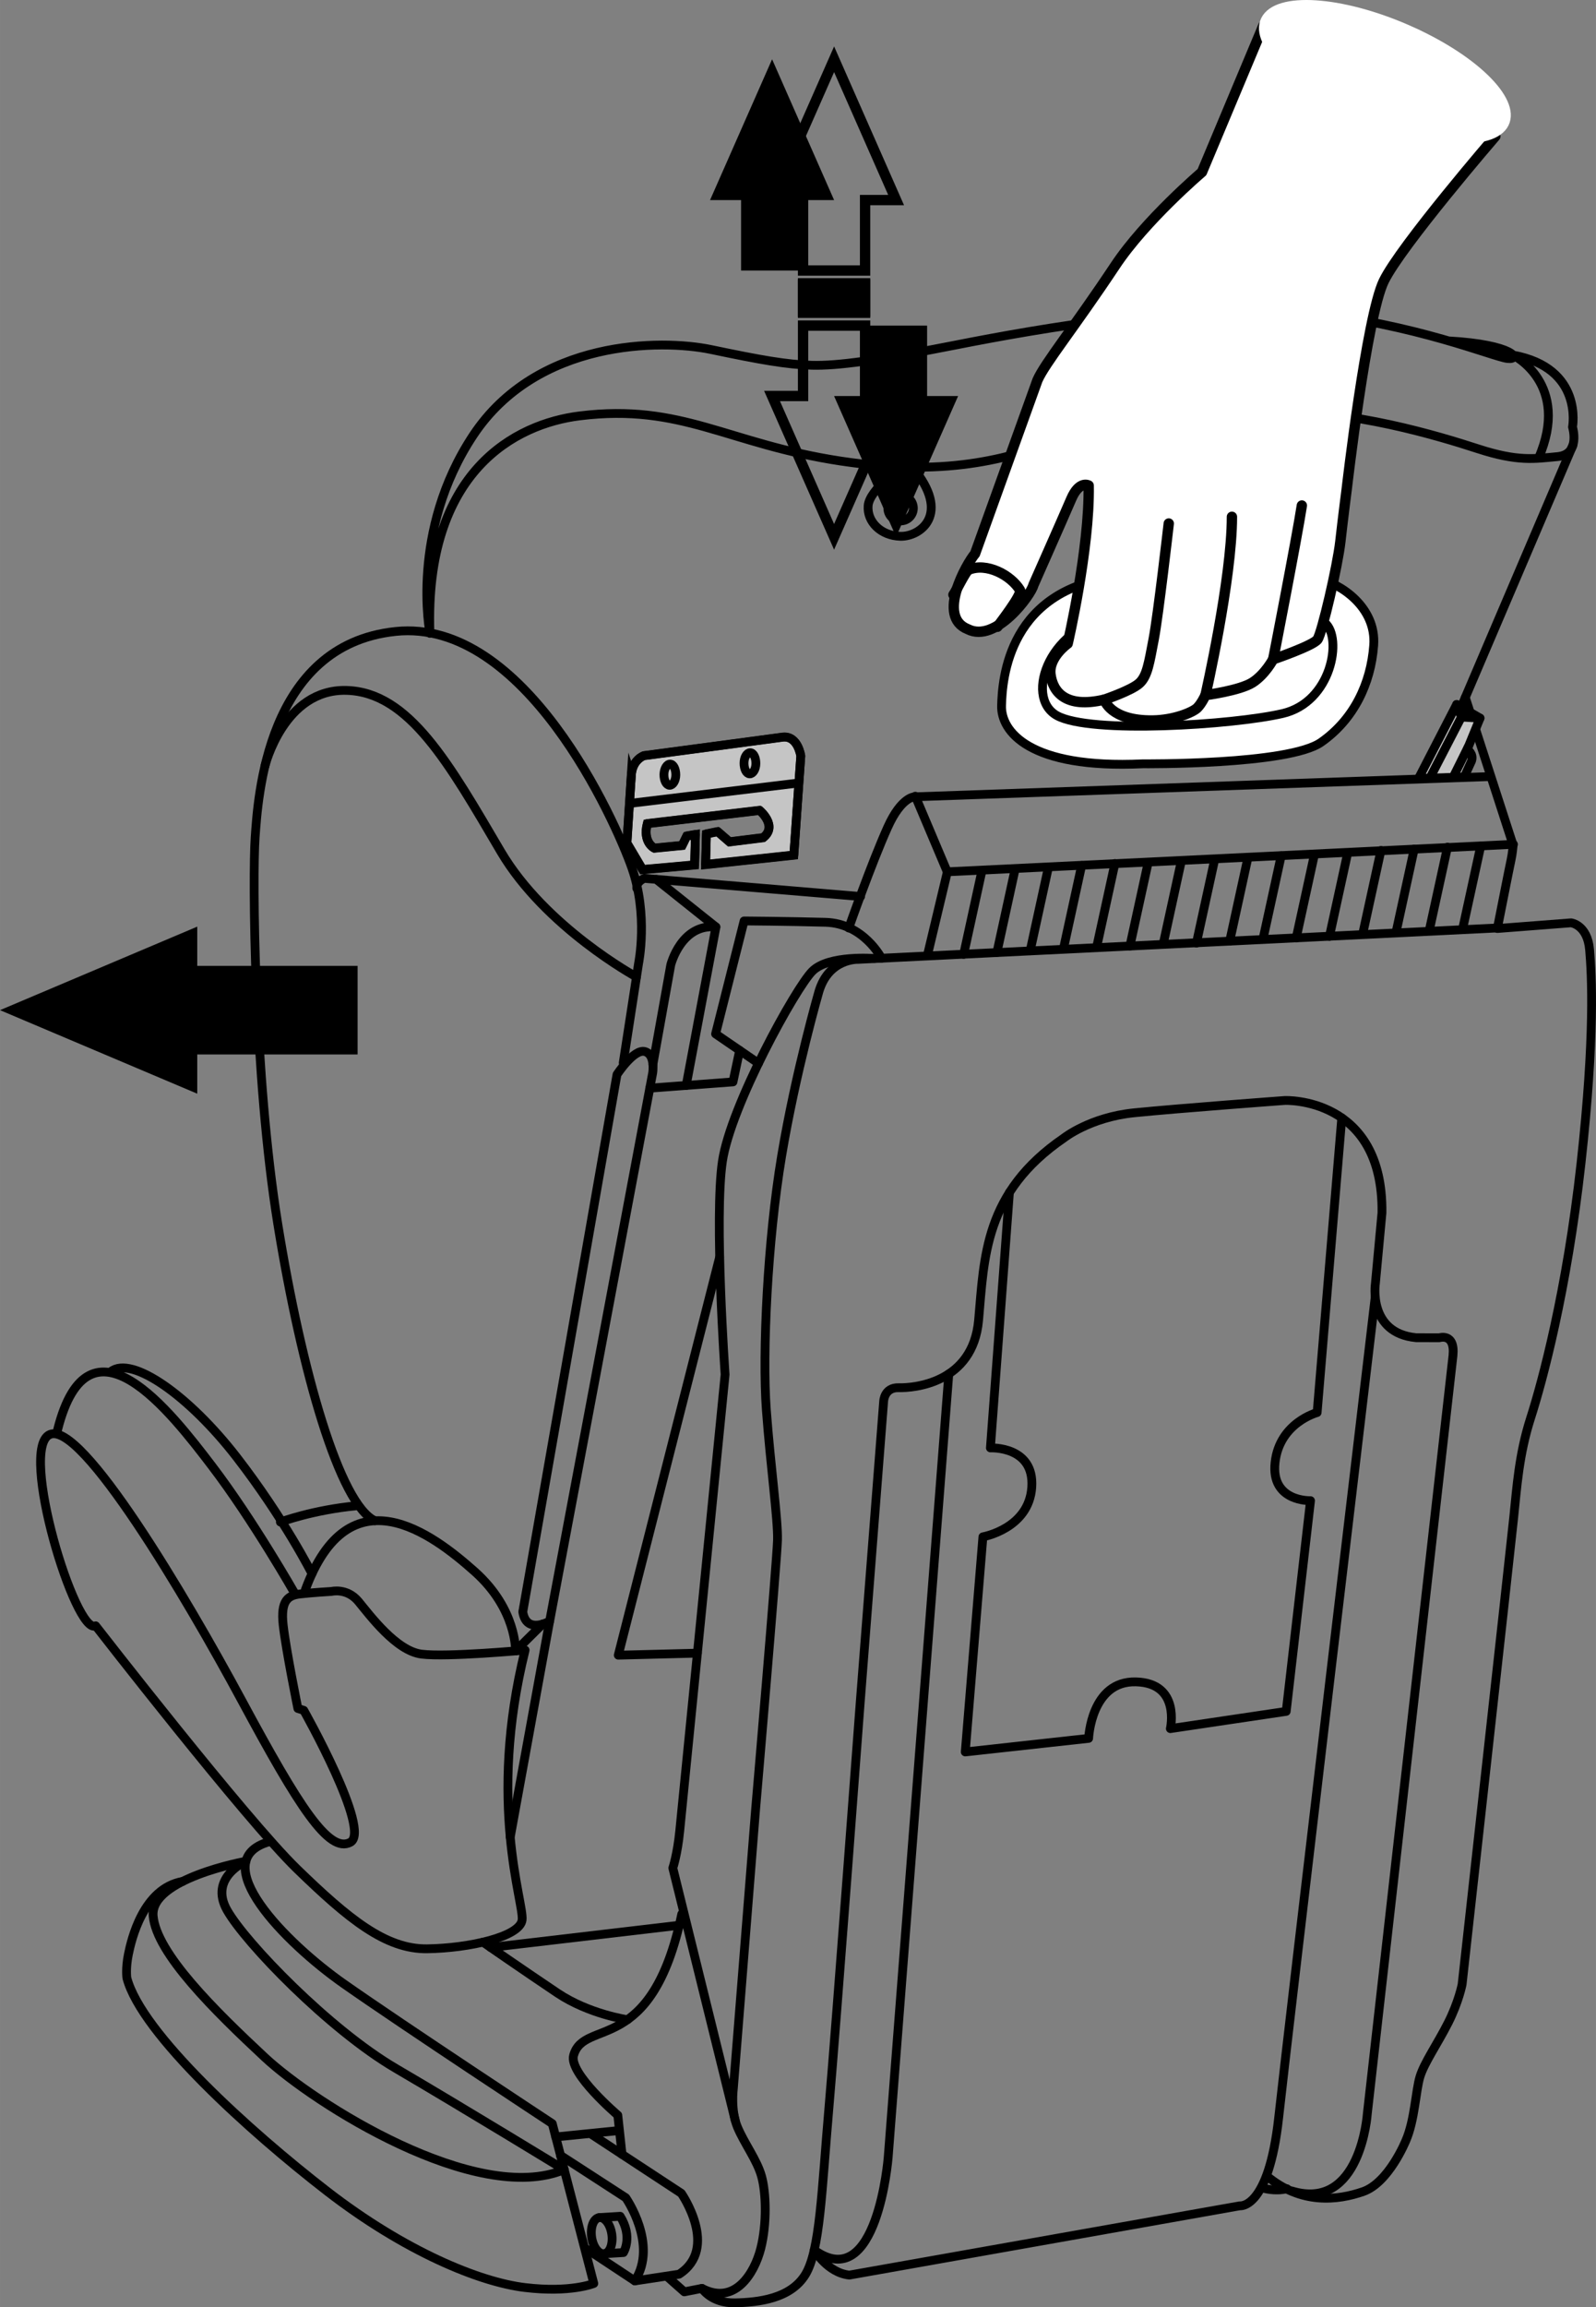 <?xml version="1.0" encoding="UTF-8"?>
<!DOCTYPE svg PUBLIC "-//W3C//DTD SVG 1.1//EN" "http://www.w3.org/Graphics/SVG/1.1/DTD/svg11.dtd">
<!-- Creator: CorelDRAW 2018 (64-Bit) -->
<svg xmlns="http://www.w3.org/2000/svg" xml:space="preserve" width="27.2mm" height="39.292mm" version="1.1" style="shape-rendering:geometricPrecision; text-rendering:geometricPrecision; image-rendering:optimizeQuality; fill-rule:evenodd; clip-rule:evenodd"
viewBox="0 0 2975.79 4298.79"
 xmlns:xlink="http://www.w3.org/1999/xlink">
 <rect x="0" y="0" width="2975.79" height="4298.79" fill="#808080" stroke="none"/>
 <defs>
  <style type="text/css">
   <![CDATA[
    .str5 {stroke:black;stroke-width:38.6;stroke-miterlimit:10}
    .str0 {stroke:black;stroke-width:16.4;stroke-miterlimit:22.926}
    .str4 {stroke:white;stroke-width:16.4;stroke-miterlimit:22.926}
    .str7 {stroke:black;stroke-width:19.3;stroke-miterlimit:10}
    .str6 {stroke:black;stroke-width:19.3;stroke-miterlimit:22.926}
    .str2 {stroke:black;stroke-width:16.4;stroke-linecap:round;stroke-linejoin:round;stroke-miterlimit:4}
    .str1 {stroke:black;stroke-width:16.4;stroke-linecap:round;stroke-linejoin:round;stroke-miterlimit:4}
    .str3 {stroke:black;stroke-width:19.3;stroke-linecap:round;stroke-linejoin:round;stroke-miterlimit:22.926}
    .fil1 {fill:none;fill-rule:nonzero}
    .fil3 {fill:black;fill-rule:nonzero}
    .fil0 {fill:#C5C5C5;fill-rule:nonzero}
    .fil2 {fill:white;fill-rule:nonzero}
   ]]>
  </style>
 </defs>
 <g id="Слой_x0020_1">
  <path class="fil0" d="M1180.14 1446.06l-8.06 122.93 28.68 48.06 95.06 -8.42 1.5 -55.23 -15.86 2.75 -8.37 17.1 -50.75 4.93c0,0 -21.8,-10 -13.01,-44.49l205.21 -24.01c0,0 33.97,28.1 6.56,49.48l-61.56 7.6 -21.57 -18.57 -20.61 4.17 -1.54 55.5 161.25 -17.06 12.73 -179.82c0,0 -5.28,-38.06 -33.81,-34.05 -28.52,3.94 -252.8,33.5 -252.8,33.5 0,0 -21.19,7.1 -23.04,35.62z"/>
  <path class="fil1 str0" d="M1177.01 1444.71l-8.22 126.29 29.29 49.44 97 -8.69 1.54 -56.77 -16.17 2.86 -8.57 17.56 -51.8 5.1c0,0 -22.26,-10.31 -13.31,-45.74l209.5 -24.69c0,0 34.62,28.9 6.67,50.86l-62.83 7.8 -22 -19.07 -21.07 4.29 -1.54 57.04 164.57 -17.53 13.01 -184.8c0,0 -5.44,-39.1 -34.54,-35.01 -29.1,4.06 -258.01,34.43 -258.01,34.43 0,0 -21.62,7.3 -23.51,36.63z"/>
  <path class="fil1 str1" d="M1177.16 1444.36l-8.22 126.21 29.25 49.41 96.99 -8.69 1.54 -56.69 -16.17 2.81 -8.57 17.56 -51.76 5.1c0,0 -22.26,-10.31 -13.27,-45.73l209.42 -24.67c0,0 34.62,28.87 6.63,50.83l-62.75 7.83 -22.03 -19.1 -21.07 4.29 -1.54 57 164.57 -17.52 12.96 -184.64c0,0 -5.44,-39.1 -34.51,-35.01 -29.09,4.06 -257.97,34.43 -257.97,34.43 0,0 -21.62,7.3 -23.51,36.58z"/>
  <path class="fil2" d="M2130.13 1424.76c0,0 270.47,2.59 331.38,-39.99 60.91,-42.57 92.59,-109.57 97.81,-180.47 5.21,-70.86 -62.14,-115.2 -102.9,-123.69 -40.45,-8.41 -100.82,-28.29 -363.27,-5.1 -214.71,18.92 -224.39,193.87 -225.67,241.18 -1.27,47.32 50.87,117.99 262.65,108.07z"/>
  <path class="fil1 str2" d="M2130.87 1423.09c0,0 271.29,2.59 332.35,-40.05 61.09,-42.66 92.9,-109.77 98.1,-180.78 5.25,-71.03 -62.33,-115.44 -103.2,-123.93 -40.52,-8.46 -101.08,-28.37 -364.34,-5.13 -215.33,18.98 -225.06,194.25 -226.33,241.64 -1.28,47.39 50.98,118.22 263.41,108.26z"/>
  <path class="fil1 str2" d="M2775.34 1446.96l-1069.87 37.62c0,0 -24.51,-0.81 -50.34,56.7 -30.37,67.46 -72.59,187.76 -72.59,187.76"/>
  <path class="fil1 str2" d="M2700.92 635.13c123.39,6.84 136.36,35.67 110.04,32.84 -26.29,-2.81 -171.28,-64.68 -376.54,-86.03 -205.18,-21.3 -499.97,30.87 -650.61,60.52 -150.64,29.71 -222.66,39.32 -270.09,38.09 -47.48,-1.31 -95.79,-10 -188.12,-29.34 -92.36,-19.33 -324.51,-19.29 -443.31,159.86 -118.79,179.21 -80.66,368.98 -80.66,368.98 -10.84,-302.85 160.33,-390.43 278.85,-405.14 191.48,-23.82 275.19,52.1 487.46,84.18 212.35,32.03 321.11,-10.38 416.91,-40.45 95.79,-30.11 236.6,-48.48 386.54,-51.84 149.94,-3.31 310.12,45.24 384.37,69.4 74.3,24.12 105.02,18.6 148.44,14.52 43.35,-4.14 27.82,-55.12 27.82,-55.12 0,0 20.92,-110.07 -110.99,-134.04 0,0 108.29,53.23 47.55,192.28"/>
  <line class="fil1 str2" x1="2932.61" y1="829.89" x2="2723.96" y2= "1318.58" />
  <path class="fil1 str2" d="M2732.15 1299.52l89.2 275.26c0,0 -1.51,16.83 -3.91,27.29 -2.39,10.46 -25.58,127.91 -25.58,127.91l137.47 -10.61c0,0 30.49,3.51 34.51,50.02 4.06,46.46 10.5,159.44 -15.97,397.99 -26.48,238.56 -72.22,407.03 -94.06,474.96 -21.85,67.93 -25.67,130.03 -31.42,184.68 -5.63,54.66 -96.22,870.14 -96.22,870.14 0,0 -6.17,32.54 -26.2,72.02 -20.08,39.52 -44.19,73.68 -52.3,99.81 -8.11,26.13 -9.57,80.89 -26.44,119.45 0,0 -31.68,78.2 -79.58,94.83 -47.94,16.64 -115.67,24.32 -179.66,-29.06"/>
  <path class="fil0" d="M2713 1315.54l43.5 25.39 -23.85 58.28c0,0 12.63,7.68 8.03,21.22l-13.63 29.76 -85.06 3.01 71.01 -137.66z"/>
  <path class="fil1 str2" d="M2716.01 1312.56l43.62 25.44 -23.93 58.39c0,0 12.66,7.72 8.06,21.31l-13.66 29.83 -85.26 2.96 71.17 -137.94z"/>
  <polyline class="fil1 str2" points="2716.01,1312.56 2724.85,1335.99 2665.96,1449.81 "/>
  <line class="fil1 str2" x1="2759.63" y1="1338" x2="2724.89" y2= "1335.99" />
  <line class="fil1 str2" x1="2737.28" y1="1391.99" x2="2709.38" y2= "1448.23" />
  <path class="fil1 str2" d="M2354.72 4076.7c0,0 22.03,6.99 44.81,1.28"/>
  <path class="fil1 str2" d="M2792.35 1728.94l-1192.22 58.51c0,0 -54.8,-2.47 -73.37,60.28 0,0 -43,148.55 -69.4,306.03 -26.36,157.39 -36.28,368.01 -28.55,472.6 7.76,104.6 21.91,205.15 20.87,243.04 -1.01,37.94 -40.95,502.86 -40.95,502.86l-41.38 518.69c0,0 -5.33,40.99 7.53,71.87 12.9,30.95 36.32,61.09 45.01,91.86 8.64,30.84 10.26,88.88 -1.51,134.93 -11.8,46.08 -48.25,106.25 -109.61,74.02l-32.84 6.44 -31.91 -28.25"/>
  <path class="fil1 str2" d="M1308.82 4263.62c0,0 17.18,27.87 61.52,26.98 44.31,-0.92 103.51,-7.79 131.11,-52.37 27.56,-44.62 30.52,-155.19 44.27,-312.97 13.74,-157.82 58.32,-755.43 58.32,-755.43l43.53 -558.67c0,0 0.69,-26.37 28.1,-25.63 27.41,0.73 138.36,-7.83 148.94,-125.63 10.54,-117.83 10.61,-237.98 158.86,-339.48 0,0 48.52,-38.72 131,-47.06 82.51,-8.34 281.13,-23 281.13,-23 0,0 183.83,-7.72 181.13,209.38l-12.24 131.46c0,0 -14.55,92.39 75.93,101.16l43.23 0.12c0,0 29.79,-9.73 25.47,33.38l-159.74 1412.68c0,0 -12.32,182.05 -140.3,143.73"/>
  <path class="fil1 str2" d="M1104.53 3977.67l165.8 108.84c0,0 71.06,102.05 -4.08,150.68l-82.56 12.5 -88.08 -58.2"/>
  <path class="fil1 str2" d="M501.24 3431.61c-119.57,34.78 29.76,187.45 139.99,264.69 110.27,77.34 388.5,260.36 388.5,260.36l77.39 297.84c0,0 -43.19,17.79 -128.33,7.56 -85.18,-10.19 -224.4,-67.7 -368.55,-179.12 -144.12,-111.39 -346.4,-293.98 -373.68,-397.5 0,0 -2.66,-17.48 2.78,-44.19 5.44,-26.75 27.36,-122.97 101.08,-135.82"/>
  <path class="fil1 str2" d="M1052 4042.43c0,0 -189.19,-115.56 -313.78,-188.5 -124.59,-72.91 -280.01,-233.66 -314.75,-294.71 -34.74,-61.03 35.09,-91.4 35.09,-91.4 0,0 -179.01,32.19 -173.02,101.93 6.06,69.75 115.48,177.07 208.07,263.37 92.59,86.34 394.48,277.4 558.4,209.31z"/>
  <line class="fil1 str2" x1="1154.32" y1="3969.56" x2="1036.14" y2= "3981.48" />
  <path class="fil1 str2" d="M1045.09 4015.91l121.66 78.85c0,0 60.91,87.08 16.9,154.96"/>
  <path class="fil1 str2" d="M1140.7 4162.73c2.63,18.6 -3.63,34.85 -14.05,36.36 -10.35,1.42 -20.92,-12.47 -23.54,-30.99 -2.63,-18.6 3.62,-34.81 14,-36.32 10.38,-1.5 20.92,12.35 23.59,30.96z"/>
  <path class="fil1 str2" d="M1126.68 4199.05l35.7 -2.16c0,0 18.26,-28.95 -6.06,-67.58l-39.21 2.46"/>
  <path class="fil1 str2" d="M1260.07 1443.63c0,10.96 -5.51,19.68 -11.62,19.5 -6.09,-0.15 -10.54,-9.15 -10.54,-20.08 0.31,-10.89 5.48,-19.61 11.62,-19.41 6.09,0.15 10.54,9.1 10.54,19.99z"/>
  <path class="fil1 str2" d="M1409.36 1422.41c0,10.89 -5.52,19.65 -11.62,19.45 -6.1,-0.15 -10.5,-9.15 -10.5,-20.06 0,-10.85 5.48,-19.57 11.58,-19.42 6.1,0.15 10.55,9.11 10.55,20.03z"/>
  <line class="fil1 str2" x1="1176.28" y1="1496.63" x2="1486.35" y2= "1459.19" />
  <path class="fil1 str2" d="M1604.62 1670.34l-403.29 -33.81c0,0 -15.28,5.94 -14.01,18.6"/>
  <path class="fil1 str2" d="M699.24 2833.5c-65.61,-30.22 -136.52,-276.38 -181.28,-552.69 -44.74,-276.38 -47.32,-649.68 -42.26,-720.73 5.1,-71.03 20.69,-358.4 261.84,-383.57 241.14,-25.16 409.72,352.66 440.56,440.45 30.87,87.81 12.63,177.43 12.63,177.43l-28.72 185.87"/>
  <path class="fil1 str2" d="M961.19 3075.96c0,0 2.55,-77.85 -76.22,-147.98 -78.78,-70.13 -233.82,-188.15 -315.72,34.2"/>
  <path class="fil1 str2" d="M581.72 2932.03c0,0 -51.64,-102.2 -140.3,-216.86 -88.65,-114.63 -195.79,-190.28 -234.57,-159.71"/>
  <path class="fil1 str2" d="M549.61 2968.78c0,0 -78.12,-137.32 -154.5,-237.44 -76.42,-100.12 -229.21,-298.73 -287.65,-67.85"/>
  <path class="fil1 str2" d="M979.1 3074.41c0,0 -145.89,13.48 -193.21,7.49 -47.24,-6.03 -96.14,-72.17 -117.57,-98.11 -21.45,-25.85 -50.13,-18.72 -50.13,-18.72 0,0 -36.44,2.2 -58.63,4.75 -22.23,2.59 -36.71,11.7 -31.61,57.7 5.09,45.97 27.44,155.66 27.44,155.66l10.96 3.47c0,0 126.82,224.86 86.73,245.93 -40.11,21.04 -96.27,-67.46 -201.74,-263.22 -105.44,-195.76 -299.16,-522 -358.32,-496.73 -59.24,25.24 48.36,376.08 85.26,356.51 0,0 279.81,360.22 375.38,452.93 95.57,92.74 165.23,149.94 242.77,148.86 77.54,-1.07 173.02,-22.19 177.04,-53.72 4.02,-31.57 -65.35,-216.83 5.63,-502.79z"/>
  <path class="fil1 str2" d="M1159.8 4013.94l-7.91 -72.98c0,0 -91.59,-77.92 -82.45,-111.31 19.3,-70.66 145.48,3.89 201.71,-263.41"/>
  <path class="fil1 str2" d="M1169.95 3763.04c0,0 -71.52,-10.11 -130.57,-49.67 -59.05,-39.53 -138.9,-94.83 -138.9,-94.83"/>
  <path class="fil1 str2" d="M1630.75 1785.9c0,0 -85.26,-7.26 -116.1,23.54 -30.91,30.8 -152.29,250.52 -167.73,354.46 -15.52,103.93 5.05,397.11 5.05,397.11 0,0 -80.2,806 -84.57,850.11 -4.35,44.16 -12.92,69.28 -12.92,69.28l116.17 469.43"/>
  <path class="fil1 str2" d="M1882.08 2221.95l-35.44 475.74c0,0 82.33,-4.09 77.12,73.26 -5.21,77.31 -91.09,92.39 -91.09,92.39l-32.92 400.82 230.03 -25.28c0,0 4.47,-107.57 88.27,-105.28 83.78,2.23 64.1,87.11 64.1,87.11l216.02 -32.11 45.35 -392.63c0,0 -74.45,2.78 -66.07,-71.36 8.29,-74.07 78.39,-92.75 78.39,-92.75l45.96 -549.09"/>
  <path class="fil1 str2" d="M1769.07 2559.75l-113.04 1459.68c0,0 -20.23,257.43 -137.87,172.72 0,0 24.51,42.45 65.54,46.74l727.98 -129.1c0,0 53.53,7.79 72.45,-164.12 18.84,-171.86 180.05,-1529.3 180.05,-1529.3"/>
  <path class="fil1 str2" d="M1024.87 3020.34c0,0 -43.38,25.71 -50.14,-17.18l175.65 -1001.09c0,0 31.34,-48.17 51.76,-42.89 20.46,5.3 14.75,39.95 14.75,39.95l-192.02 1021.2z"/>
  <path class="fil1 str2" d="M493.83 1427.77c0,0 35.2,-144.61 152.18,-141.45 116.99,3.13 191.59,136.94 287.73,300.32 83.21,141.37 252.99,233.54 252.99,233.54"/>
  <polyline class="fil1 str2" points="2821.88,1573.12 1766.41,1624.3 1729.05,1780.58 "/>
  <line class="fil1 str2" x1="1706.66" y1="1483.46" x2="1766.41" y2= "1624.84" />
  <line class="fil1 str2" x1="2760.82" y1="1576.59" x2="2726.86" y2= "1732.1" />
  <line class="fil1 str2" x1="2698.88" y1="1578.37" x2="2664.92" y2= "1733.84" />
  <line class="fil1 str2" x1="2636.85" y1="1581.96" x2="2602.89" y2= "1737.43" />
  <line class="fil1 str2" x1="2574.83" y1="1584.47" x2="2540.86" y2= "1739.93" />
  <line class="fil1 str2" x1="2512.81" y1="1589.14" x2="2478.84" y2= "1744.6" />
  <line class="fil1 str2" x1="2450.79" y1="1592.15" x2="2416.82" y2= "1747.66" />
  <line class="fil1 str2" x1="2388.8" y1="1594.5" x2="2354.84" y2= "1749.96" />
  <line class="fil1 str2" x1="2326.78" y1="1598.09" x2="2292.81" y2= "1753.6" />
  <line class="fil1 str2" x1="2264.76" y1="1601.68" x2="2230.79" y2= "1757.18" />
  <line class="fil1 str2" x1="2202.81" y1="1603.46" x2="2168.84" y2= "1758.96" />
  <line class="fil1 str2" x1="2140.78" y1="1607.05" x2="2106.78" y2= "1762.55" />
  <line class="fil1 str2" x1="2078.8" y1="1608.82" x2="2044.83" y2= "1764.33" />
  <line class="fil1 str2" x1="2016.78" y1="1612.41" x2="1982.81" y2= "1767.92" />
  <line class="fil1 str2" x1="1954.76" y1="1616.04" x2="1920.79" y2= "1771.46" />
  <line class="fil1 str2" x1="1892.77" y1="1619.09" x2="1858.81" y2= "1774.55" />
  <line class="fil1 str2" x1="1830.78" y1="1622.68" x2="1796.78" y2= "1778.14" />
  <path class="fil1 str2" d="M1643.56 1785.32c0,0 -33.27,-65 -104.41,-66.93 -71.09,-1.93 -151.79,-2.51 -151.79,-2.51l-53.12 210.46 79.9 54.69"/>
  <line class="fil1 str2" x1="1011.79" y1="3025.85" x2="961.14" y2= "3075.99" />
  <line class="fil1 str2" x1="1024.8" y1="3020.34" x2="951.31" y2= "3423.08" />
  <polyline class="fil1 str2" points="1211.48,2027.43 1366.67,2015.77 1379.1,1957.03 "/>
  <polyline class="fil1 str2" points="1279.41,2022.37 1334.87,1727.12 1223.67,1638.43 "/>
  <path class="fil1 str2" d="M1217.3 1983.31l33.39 -185.73c0,0 19.49,-76.96 84.18,-70.43"/>
  <line class="fil1 str2" x1="914.68" y1="3628.41" x2="1266.41" y2= "3587.11" />
  <polyline class="fil1 str2" points="1341.77,2342.37 1152.78,3083.87 1300.25,3080.09 "/>
  <path class="fil2" d="M2082.82 1148.88c0,0 134.93,-18.46 202.94,-16.6 68.01,1.77 149.28,2.43 181.74,30.14 32.46,27.71 12.66,147.08 -79.23,168.31 -91.82,21.16 -357.21,38.44 -419.35,3.63 -62.1,-34.85 -11.93,-171.86 113.9,-185.49z"/>
  <path class="fil1 str2" d="M2084.74 1147.07c0,0 135.4,-18.49 203.64,-16.67 68.24,1.82 149.79,2.47 182.32,30.26 32.57,27.79 12.7,147.54 -79.47,168.81 -92.16,21.22 -358.4,38.55 -420.77,3.67 -62.33,-34.97 -11.96,-172.4 114.28,-186.06z"/>
  <path class="fil1 str2" d="M1617.31 672.06c0,0 26.71,93.02 74.53,198.27"/>
  <path class="fil1 str2" d="M1680.8 869.94c0,0 -59.75,42.26 -62.13,72.29 -2.4,29.99 23.85,56.04 60.21,57 36.4,1.01 95.99,-40.91 22.43,-128.75"/>
  <path class="fil1 str2" d="M1702.95 947.45c-0.38,13.13 -11.27,23.42 -24.39,23.12 -13.08,-0.38 -23.47,-11.27 -23.12,-24.39 0.38,-13.08 11.27,-23.43 24.39,-23.08 13.08,0.35 23.43,11.24 23.12,24.35z"/>
  <path class="fil1 str2" d="M522.78 2835.85c0,0 60.71,-22.77 143.23,-30.45"/>
  <path class="fil2" d="M2354.68 52.45l429.65 204.14c0,0 -174.53,202.66 -206.37,268.01 -31.8,65.3 -68.66,385.33 -68.66,385.33 0,0 -6.72,51.91 -11.74,97.15 -5.05,45.23 -33.96,169.67 -42.3,181.39 -8.41,11.74 -82.1,36.83 -82.1,36.83 0,0 -14.66,27.87 -38.13,42.91 -23.43,15.1 -87.11,23.47 -87.11,23.47 0,0 -6.72,15.05 -15.05,23.47 -8.41,8.34 -43.07,22.93 -82.48,23.43 -78.82,1.07 -89.62,-38.6 -89.62,-38.6 -72.05,16.98 -95.37,-14.82 -99.57,-46.58 -4.24,-31.77 31.76,-57.24 31.76,-57.24 0,0 40.95,-176.26 38.83,-292.79 0,0 -17.33,-9.88 -32.19,24.78 -14.82,34.66 -70.17,159.75 -70.17,159.75 -3.77,17.06 -69.47,108.18 -121.34,81.58 -58.51,-23.12 -1.7,-122.03 13.39,-139.68l115.52 -321.45c13.66,-31.3 67.78,-97.46 143.85,-212.13 55.76,-84.1 160.6,-173.33 160.6,-173.33l113.23 -270.45z"/>
  <path class="fil1 str3" d="M2355.22 48.63l432.93 205.33c0,0 -175.88,203.87 -207.96,269.6 -32.03,65.72 -69.17,387.61 -69.17,387.61 0,0 -6.78,52.26 -11.85,97.72 -5.09,45.55 -34.19,170.72 -42.6,182.49 -8.46,11.8 -82.75,37.04 -82.75,37.04 0,0 -14.78,28.03 -38.36,43.15 -23.66,15.17 -87.81,23.62 -87.81,23.62 0,0 -6.75,15.13 -15.17,23.59 -8.45,8.41 -43.38,23.07 -83.09,23.58 -79.43,1.08 -90.31,-38.83 -90.31,-38.83 -72.6,17.1 -96.06,-14.89 -100.35,-46.85 -4.24,-31.96 32.03,-57.55 32.03,-57.55 0,0 41.26,-177.31 39.13,-294.56 0,0 -17.44,-9.96 -32.46,24.93 -14.93,34.85 -70.71,160.67 -70.71,160.67 -3.77,17.21 -69.96,108.84 -122.23,82.09 -58.98,-23.23 -1.74,-122.73 13.47,-140.49l116.41 -323.35c13.74,-31.5 68.28,-98.04 144.93,-213.39 56.19,-84.6 161.83,-174.34 161.83,-174.34l114.09 -272.07z"/>
  <path class="fil1 str3" d="M2059.08 1303.53c0,0 49.79,-16.75 65,-30.25 15.21,-13.51 18.57,-38.52 27.01,-82.37 8.46,-43.81 28.11,-215.52 28.11,-215.52"/>
  <path class="fil1 str3" d="M2247.66 1295.19c0,0 49.32,-216.1 49.32,-332.34"/>
  <path class="fil1 str3" d="M2373.87 1228.46c0,0 43.81,-223.93 53.49,-286.61"/>
  <path class="fil1 str3" d="M1777.72 1108.09c4.9,-6.26 22.61,-44.16 28.52,-46.63 33.38,-13.93 78.65,10.11 95.64,38.09 4.74,7.83 -39.3,63.8 -42.11,68.24"/>
  <path class="fil2" d="M2632.38 60.48c120.18,54.08 195.13,130.65 167.42,171.05 -27.71,40.37 -147.63,29.3 -267.77,-24.74 -120.15,-54.07 -195.15,-130.64 -167.43,-171.05 27.71,-40.37 147.59,-29.33 267.78,24.74z"/>
  <path class="fil1 str4" d="M2633.11 58.55c121.92,55.5 197.96,134.08 169.86,175.57 -28.11,41.45 -149.75,30.06 -271.64,-25.4 -121.92,-55.46 -197.99,-134.12 -169.89,-175.56 28.14,-41.45 149.75,-30.11 271.67,25.39z"/>
  <polygon class="fil3" points="647.45,1945.34 348.44,1945.34 348.44,2008.6 49.52,1882.08 348.44,1755.6 348.44,1818.82 647.45,1818.82 "/>
  <polygon class="fil1 str5" points="647.45,1945.34 348.44,1945.34 348.44,2008.6 49.52,1882.08 348.44,1755.6 348.44,1818.82 647.45,1818.82 "/>
  <path class="fil3" d="M1612.99 582.72l-115.64 0 0 -52.47 115.64 0 0 52.47zm-115.63 0l115.63 0zm-115.63 -78.69l0 -131.19 -57.85 0 115.71 -262.42 115.63 262.42 -57.85 0 0 131.19 -115.63 0z"/>
  <polygon class="fil1 str6" points="1612.99,582.72 1497.35,582.72 1497.35,530.25 1612.99,530.25 "/>
  <polygon class="fil1 str6" points="1497.36,504.03 1497.36,372.8 1439.51,372.8 1555.21,110.42 1670.84,372.8 1612.99,372.8 1612.99,504.03 "/>
  <path class="fil3" d="M1497.36 527.91l115.64 0 0 52.47 -115.64 0 0 -52.47zm115.63 0l-115.63 0zm115.63 78.74l0 131.19 57.82 0 -115.64 262.37 -115.66 -262.37 57.85 0 0 -131.19 115.63 0z"/>
  <polygon class="fil1 str7" points="1497.36,527.91 1613,527.91 1613,580.38 1497.36,580.38 "/>
  <polygon class="fil1 str7" points="1612.99,606.65 1612.99,737.84 1670.81,737.84 1555.17,1000.21 1439.51,737.84 1497.36,737.84 1497.36,606.65 "/>
 </g>
</svg>
